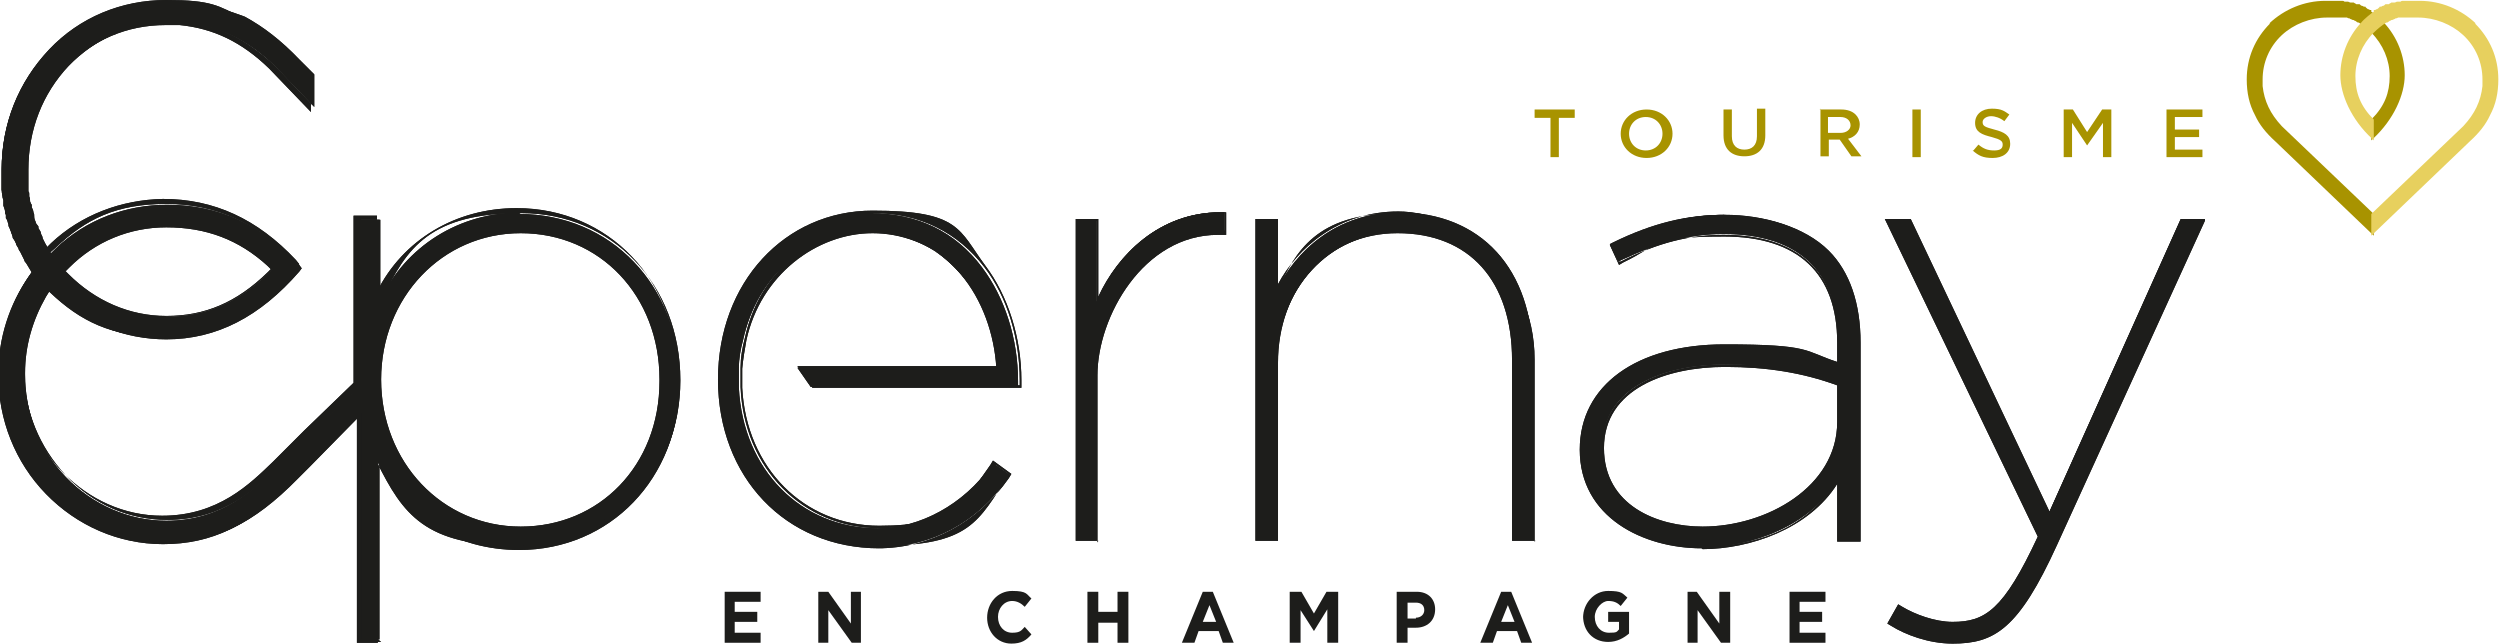 <?xml version="1.0" encoding="UTF-8"?>
<svg id="Calque_1" xmlns="http://www.w3.org/2000/svg" version="1.1" viewBox="0 0 299.1 77">
  <!-- Generator: Adobe Illustrator 29.8.2, SVG Export Plug-In . SVG Version: 2.1.1 Build 3)  -->
  <defs>
    <style>
      .st0 {
        fill: #a89300;
      }

      .st1 {
        fill: #1d1d1b;
      }

      .st2 {
        fill: #e7d05e;
      }
    </style>
  </defs>
  <polygon class="st1" points="91 76.9 91 75.7 87.9 75.7 87.9 74.4 90.6 74.4 90.6 73.2 87.9 73.2 87.9 72 91 72 91 70.8 86.7 70.8 86.7 76.9 91 76.9"/>
  <polygon class="st1" points="99.1 76.9 99.1 73 101.9 76.9 103 76.9 103 70.8 101.8 70.8 101.8 74.6 99.1 70.8 97.9 70.8 97.9 76.9 99.1 76.9"/>
  <path class="st1" d="M118.1,73.9h0c0-1.7,1.2-3.2,3-3.2s1.7.4,2.3.9l-.8,1c-.4-.4-.9-.7-1.5-.7-1,0-1.7.9-1.7,1.9h0c0,1.1.7,1.9,1.7,1.9s1.1-.3,1.5-.7l.8.9c-.6.7-1.2,1.1-2.4,1.1-1.7,0-2.9-1.4-2.9-3.1"/>
  <polygon class="st1" points="131.4 76.9 131.4 74.5 133.7 74.5 133.7 76.9 135 76.9 135 70.8 133.7 70.8 133.7 73.2 131.4 73.2 131.4 70.8 130.1 70.8 130.1 76.9 131.4 76.9"/>
  <path class="st1" d="M145.4,74.4h-1.5s.8-2,.8-2l.8,2ZM142.9,76.9l.5-1.4h2.4s.5,1.4.5,1.4h1.3s-2.5-6.1-2.5-6.1h-1.2s-2.5,6.1-2.5,6.1h1.3Z"/>
  <polygon class="st1" points="155.6 76.9 155.6 73 157.2 75.5 157.2 75.5 158.8 72.9 158.8 76.9 160.1 76.9 160.1 70.8 158.7 70.8 157.2 73.4 155.7 70.8 154.3 70.8 154.3 76.9 155.6 76.9"/>
  <path class="st1" d="M169.4,73.9c.6,0,1-.4,1-.9h0c0-.6-.4-.9-1-.9h-1s0,1.9,0,1.9h1ZM167.2,70.8h2.3c1.4,0,2.2.9,2.2,2.1h0c0,1.4-1,2.2-2.3,2.2h-1s0,1.8,0,1.8h-1.3v-6.1Z"/>
  <path class="st1" d="M181.1,74.4h-1.5s.8-2,.8-2l.8,2ZM178.6,76.9l.5-1.4h2.4s.5,1.4.5,1.4h1.3s-2.5-6.1-2.5-6.1h-1.2s-2.5,6.1-2.5,6.1h1.3Z"/>
  <path class="st1" d="M189.4,73.9h0c0-1.7,1.3-3.2,3-3.2s1.7.3,2.3.8l-.8,1c-.4-.4-.8-.6-1.5-.6s-1.6.9-1.6,1.9h0c0,1.1.7,1.9,1.7,1.9s.9-.1,1.2-.4v-.9s-1.3,0-1.3,0v-1.2h2.5v2.6c-.6.5-1.4,1-2.5,1-1.8,0-3-1.3-3-3.1"/>
  <polygon class="st1" points="203.1 76.9 203.1 73 205.9 76.9 207 76.9 207 70.8 205.7 70.8 205.7 74.6 203 70.8 201.9 70.8 201.9 76.9 203.1 76.9"/>
  <polygon class="st1" points="218.4 76.9 218.4 75.7 215.3 75.7 215.3 74.4 218 74.4 218 73.2 215.3 73.2 215.3 72 218.4 72 218.4 70.8 214.1 70.8 214.1 76.9 218.4 76.9"/>
  <g>
    <g>
      <path class="st1" d="M79,45.6c0,10.2-7,17.5-16.7,17.5-9.5,0-16.9-7.7-16.9-17.6v-.2c0-9.9,7.4-17.6,16.9-17.6,9.5,0,16.7,7.6,16.7,17.7v.2ZM8.1,31.9c3.1-3.1,7.3-4.8,11.7-4.8,4.9,0,8.7,1.5,12.2,4.6l.6.5-.5.5c-3.6,3.5-7.5,5.2-12.2,5.2-4.4,0-8.6-1.8-11.8-5l-.5-.5.5-.5ZM62.4,25.4c-7.5,0-13.9,4.1-16.9,10.5v-9.6s-2.5,0-2.5,0v19.9s-6,5.8-6,5.8l-3.7,3.7c-2.8,2.8-6.7,6.6-13.4,6.6-4.5,0-8.8-1.9-12-5.2-3.2-3.3-4.9-7.7-4.9-12.3v-.2c0-3.2.9-6.3,2.5-9.1l.5-.8.6.6c3.6,3.4,8.3,5.3,13.3,5.3h0c6,0,11.2-2.7,15.9-8.1l.3-.4-.3-.4c-4.6-4.9-9.7-7.2-15.8-7.2s0,0,0,0c-5,0-9.7,1.8-13.3,5.2l-.6.6-.7-1.2c-.1-.2-.2-.4-.3-.6h0c0-.3-.2-.4-.2-.6,0-.2-.2-.4-.3-.6v-.2c-.1-.1-.2-.3-.3-.4,0-.2-.2-.4-.2-.7h0c0-.3,0-.4-.1-.6,0-.2-.1-.4-.2-.6v-.3c-.1-.1-.1-.2-.2-.4,0-.2,0-.4-.1-.6v-.3c0-.1,0-.2-.1-.3,0-.3,0-.5,0-.8v-.2c0,0,0-.2,0-.3,0-.4,0-.9,0-1.3h0c0-4.8,1.7-9.1,4.8-12.4,3.2-3.3,7.4-5.2,12.1-5.2s1.2,0,1.8,0c4,.4,7.5,2,10.8,5.2l4.7,4.9v-3.9s-1.8-1.8-1.8-1.8c-2.2-2.3-4.3-3.9-6.5-5.1C26.1.8,23.2.1,19.9.1s0,0,0,0c-5.4,0-10.4,2.1-14.1,6C2.2,9.9.2,14.9.2,20.3v.2c0,.5,0,1.1,0,1.6,0,.1,0,.2,0,.3v.4c0,.3.1.6.2.9,0,.1,0,.3,0,.4v.5c.1.3.2.5.2.7,0,.1,0,.3.1.4v.4c.2.2.2.5.3.7,0,.1,0,.3.1.4l.2.5c0,.2.2.4.2.6,0,.2.1.3.2.4l.2.4c0,.2.2.4.3.6,0,.1.1.3.2.4l.2.4c.1.2.2.4.3.6,0,.2.2.3.3.5l.6,1-.3.4c-2.4,3.4-3.7,7.5-3.7,11.7v.2c0,5.3,2,10.4,5.7,14.2,3.7,3.8,8.7,6,14,6h0c5.8,0,10.4-2.2,15.7-7.6l1.5-1.5,6-6.1v27s2.5,0,2.5,0v-21.6c2.9,6.5,9.3,10.5,16.9,10.5,10.9,0,19.2-8.6,19.2-20v-.2c0-11.4-8.2-20-19.2-20"/>
      <path class="st1" d="M45.6,76.8h-2.8v-26.8l-5.7,5.8-1.5,1.5c-5.3,5.4-9.9,7.6-15.8,7.6s-10.4-2.1-14.1-6c-3.7-3.8-5.7-8.9-5.7-14.3h0c0-4.4,1.3-8.5,3.7-11.9l.2-.3-.6-.9c-.1-.2-.2-.3-.3-.5-.1-.2-.2-.4-.3-.6l-.3-.5c0-.1-.1-.2-.2-.3-.1-.2-.2-.4-.3-.6l-.2-.4c0-.1-.1-.3-.2-.4,0-.2-.1-.4-.2-.6l-.2-.6c0-.1,0-.2-.1-.3,0-.2-.1-.4-.2-.7v-.4c-.2-.1-.2-.3-.2-.4,0-.2,0-.4-.1-.7v-.5c-.1-.1-.2-.3-.2-.4,0-.3,0-.6-.1-.9v-.4c0,0,0-.2,0-.3,0-.5,0-1.1,0-1.6v-.2c0-5.4,2-10.4,5.7-14.3C9.5,2.1,14.5,0,19.9,0s6.3.7,9,2.1c2.2,1.1,4.3,2.8,6.5,5.1l1.8,1.9v4.3l-5-5.2c-3.3-3.2-6.7-4.8-10.7-5.2-.6,0-1.2,0-1.7,0-4.6,0-8.8,1.8-11.9,5.1-3.1,3.2-4.8,7.6-4.8,12.1h0c0,.6,0,1,0,1.4,0,0,0,.2,0,.3v.2c0,.3,0,.5.1.8,0,.1,0,.2,0,.3v.3c0,.2.1.4.2.6,0,.1,0,.2,0,.3v.3c.1.2.2.4.2.5,0,.1,0,.3.1.4h0c0,.4.2.6.2.8,0,.1.1.3.2.4v.2c.2.2.3.4.3.5,0,.1.1.3.2.4v.2c.2.2.3.3.4.5l.6,1,.5-.5c3.6-3.4,8.4-5.2,13.4-5.3h0s0,0,0,0c6.1,0,11.3,2.4,15.9,7.3l.4.5-.4.5c-4.7,5.5-9.9,8.2-16,8.2s-9.8-1.9-13.4-5.3l-.5-.5-.4.6c-1.6,2.7-2.5,5.8-2.5,9h0c0,4.7,1.7,9.1,4.9,12.4,3.2,3.3,7.4,5.2,11.9,5.2,6.7,0,10.5-3.8,13.3-6.5l3.7-3.7,5.9-5.7v-20h2.8v9.1c3.1-6.2,9.4-10,16.7-10,11,0,19.3,8.7,19.3,20.1h0c0,11.6-8.3,20.3-19.3,20.3s-13.6-3.8-16.7-10v21.1ZM43.2,76.5h2.2v-22.2l.3.6c2.9,6.4,9.3,10.4,16.7,10.4,10.8,0,19-8.5,19-19.8h0c0-11.5-8.2-20-19-20s-13.8,4-16.7,10.4l-.3.6v-10.2h-2.2v19.8h0s-6,5.8-6,5.8l-3.7,3.7c-2.8,2.8-6.7,6.6-13.5,6.6-4.6,0-8.9-1.9-12.1-5.3-3.2-3.4-5-7.8-5-12.4h0c0-3.4.9-6.5,2.5-9.3l.5-.9.8.7c3.6,3.4,8.3,5.3,13.2,5.3s11.1-2.6,15.8-8.1l.2-.3-.3-.3c-4.5-4.8-9.7-7.2-15.7-7.2s-9.6,1.8-13.2,5.2l-.8.7-.8-1.4c-.1-.2-.2-.4-.3-.5v-.2c-.2-.1-.3-.3-.3-.4,0-.2-.2-.4-.2-.5v-.2c-.2-.1-.2-.3-.3-.4,0-.2-.2-.4-.2-.7h0c0-.3-.1-.4-.1-.6,0-.2-.1-.4-.2-.6v-.3c-.1-.1-.2-.3-.2-.4,0-.2,0-.4-.1-.6v-.3c0-.1-.1-.2-.1-.3,0-.3,0-.5,0-.8v-.2c0,0,0-.2,0-.3,0-.4,0-.9,0-1.3h0c0-4.8,1.7-9.2,4.9-12.5,3.2-3.4,7.5-5.2,12.2-5.2s1.2,0,1.8,0c4.1.4,7.5,2.1,10.9,5.3l4.4,4.6v-3.4l-1.7-1.8c-2.2-2.3-4.2-3.9-6.4-5.1C26.1,1,23.2.3,19.9.3,14.6.3,9.6,2.4,5.9,6.2,2.3,10,.3,15,.3,20.3v.2c0,.5,0,1.1,0,1.6,0,.1,0,.2,0,.3v.4c0,.4.1.6.2.9,0,.1,0,.2,0,.4v.5c.1.2.2.4.2.6,0,.1,0,.3.1.4v.4c.2.2.2.5.3.7,0,.1,0,.2.1.3l.2.6c0,.2.1.4.2.6,0,.1.1.3.2.4l.2.4c0,.2.2.4.3.6,0,.1.1.2.2.3l.3.5c.1.2.2.4.3.5,0,.2.2.3.3.5l.7,1-.3.5c-2.4,3.4-3.6,7.4-3.6,11.6H.3c0,5.4,2,10.4,5.7,14.2,3.7,3.8,8.6,5.9,13.9,5.9s10.3-2.2,15.6-7.5l1.5-1.5,6.2-6.3v27.2ZM62.3,63.3c-9.5,0-17-7.8-17-17.8h0c0-10.1,7.5-17.9,17-17.9s16.9,7.7,16.9,17.8v.2c0,10.2-7.1,17.7-16.9,17.7ZM62.3,27.9c-9.4,0-16.7,7.7-16.7,17.5h0c0,9.9,7.3,17.6,16.7,17.6s16.6-7.3,16.6-17.4v-.2c0-10-7.1-17.5-16.6-17.5ZM19.9,38c-4.4,0-8.7-1.8-11.9-5l-.6-.6.6-.6c3.2-3.1,7.4-4.9,11.8-4.9,4.9,0,8.8,1.5,12.3,4.6l.7.6-.7.6c-3.7,3.6-7.6,5.2-12.3,5.2ZM7.8,32.4l.4.4c3.2,3.2,7.3,5,11.7,5,4.6,0,8.4-1.6,12.1-5.2l.4-.4-.4-.4c-3.4-3.1-7.3-4.6-12.1-4.6-4.4,0-8.5,1.7-11.6,4.8l-.4.4Z"/>
    </g>
    <g>
      <path class="st1" d="M79,45.6c0,10.2-7,17.5-16.7,17.5-9.5,0-16.9-7.7-16.9-17.6v-.2c0-9.9,7.4-17.6,16.9-17.6,9.5,0,16.7,7.6,16.7,17.7v.2ZM8.1,31.9c3.1-3.1,7.3-4.8,11.7-4.8,4.9,0,8.7,1.5,12.2,4.6l.6.5-.5.5c-3.6,3.5-7.5,5.2-12.2,5.2-4.4,0-8.6-1.8-11.8-5l-.5-.5.5-.5ZM62.4,25.4c-7.5,0-13.9,4.1-16.9,10.5v-9.6s-2.5,0-2.5,0v19.9s-6,5.8-6,5.8l-3.7,3.7c-2.8,2.8-6.7,6.6-13.4,6.6-4.5,0-8.8-1.9-12-5.2-3.2-3.3-4.9-7.7-4.9-12.3v-.2c0-3.2.9-6.3,2.5-9.1l.5-.8.6.6c3.6,3.4,8.3,5.3,13.3,5.3h0c6,0,11.2-2.7,15.9-8.1l.3-.4-.3-.4c-4.6-4.9-9.7-7.2-15.8-7.2s0,0,0,0c-5,0-9.7,1.8-13.3,5.2l-.6.6-.7-1.2c-.1-.2-.2-.4-.3-.6h0c0-.3-.2-.4-.2-.6,0-.2-.2-.4-.3-.6v-.2c-.1-.1-.2-.3-.3-.4,0-.2-.2-.4-.2-.7h0c0-.3,0-.4-.1-.6,0-.2-.1-.4-.2-.6v-.3c-.1-.1-.1-.2-.2-.4,0-.2,0-.4-.1-.6v-.3c0-.1,0-.2-.1-.3,0-.3,0-.5,0-.8v-.2c0,0,0-.2,0-.3,0-.4,0-.9,0-1.3h0c0-4.8,1.7-9.1,4.8-12.4,3.2-3.3,7.4-5.2,12.1-5.2s1.2,0,1.8,0c4,.4,7.5,2,10.8,5.2l4.7,4.9v-3.9s-1.8-1.8-1.8-1.8c-2.2-2.3-4.3-3.9-6.5-5.1C26.1.8,23.2.1,19.9.1s0,0,0,0c-5.4,0-10.4,2.1-14.1,6C2.2,9.9.2,14.9.2,20.3v.2c0,.5,0,1.1,0,1.6,0,.1,0,.2,0,.3v.4c0,.3.1.6.2.9,0,.1,0,.3,0,.4v.5c.1.3.2.5.2.7,0,.1,0,.3.1.4v.4c.2.2.2.5.3.7,0,.1,0,.3.1.4l.2.5c0,.2.2.4.2.6,0,.2.1.3.2.4l.2.4c0,.2.2.4.3.6,0,.1.1.3.2.4l.2.4c.1.2.2.4.3.6,0,.2.2.3.3.5l.6,1-.3.4c-2.4,3.4-3.7,7.5-3.7,11.7v.2c0,5.3,2,10.4,5.7,14.2,3.7,3.8,8.7,6,14,6h0c5.8,0,10.4-2.2,15.7-7.6l1.5-1.5,6-6.1v27s2.5,0,2.5,0v-21.6c2.9,6.5,9.3,10.5,16.9,10.5,10.9,0,19.2-8.6,19.2-20v-.2c0-11.4-8.2-20-19.2-20Z"/>
      <path class="st1" d="M45.6,76.8h-2.8v-26.8l-5.7,5.8-1.5,1.5c-5.3,5.4-9.9,7.6-15.8,7.6s-10.4-2.1-14.1-6c-3.7-3.8-5.7-8.9-5.7-14.3h0c0-4.4,1.3-8.5,3.7-11.9l.2-.3-.6-.9c-.1-.2-.2-.3-.3-.5-.1-.2-.2-.4-.3-.6l-.3-.5c0-.1-.1-.2-.2-.3-.1-.2-.2-.4-.3-.6l-.2-.4c0-.1-.1-.3-.2-.4,0-.2-.1-.4-.2-.6l-.2-.6c0-.1,0-.2-.1-.3,0-.2-.1-.4-.2-.7v-.4c-.2-.1-.2-.3-.2-.4,0-.2,0-.4-.1-.7v-.5c-.1-.1-.2-.3-.2-.4,0-.3,0-.6-.1-.9v-.4c0,0,0-.2,0-.3,0-.5,0-1.1,0-1.6v-.2c0-5.4,2-10.4,5.7-14.3C9.5,2.1,14.5,0,19.9,0s6.3.7,9,2.1c2.2,1.1,4.3,2.8,6.5,5.1l1.8,1.9v4.3l-5-5.2c-3.3-3.2-6.7-4.8-10.7-5.2-.6,0-1.2,0-1.7,0-4.6,0-8.8,1.8-11.9,5.1-3.1,3.2-4.8,7.6-4.8,12.1h0c0,.6,0,1,0,1.4,0,0,0,.2,0,.3v.2c0,.3,0,.5.1.8,0,.1,0,.2,0,.3v.3c0,.2.1.4.2.6,0,.1,0,.2,0,.3v.3c.1.2.2.4.2.5,0,.1,0,.3.1.4h0c0,.4.2.6.2.8,0,.1.1.3.2.4v.2c.2.2.3.4.3.5,0,.1.1.3.2.4v.2c.2.2.3.3.4.5l.6,1,.5-.5c3.6-3.4,8.4-5.2,13.4-5.3h0s0,0,0,0c6.1,0,11.3,2.4,15.9,7.3l.4.5-.4.5c-4.7,5.5-9.9,8.2-16,8.2s-9.8-1.9-13.4-5.3l-.5-.5-.4.6c-1.6,2.7-2.5,5.8-2.5,9h0c0,4.7,1.7,9.1,4.9,12.4,3.2,3.3,7.4,5.2,11.9,5.2,6.7,0,10.5-3.8,13.3-6.5l3.7-3.7,5.9-5.7v-20h2.8v9.1c3.1-6.2,9.4-10,16.7-10,11,0,19.3,8.7,19.3,20.1h0c0,11.6-8.3,20.3-19.3,20.3s-13.6-3.8-16.7-10v21.1ZM43.2,76.5h2.2v-22.2l.3.6c2.9,6.4,9.3,10.4,16.7,10.4,10.8,0,19-8.5,19-19.8h0c0-11.5-8.2-20-19-20s-13.8,4-16.7,10.4l-.3.6v-10.2h-2.2v19.8h0s-6,5.8-6,5.8l-3.7,3.7c-2.8,2.8-6.7,6.6-13.5,6.6-4.6,0-8.9-1.9-12.1-5.3-3.2-3.4-5-7.8-5-12.4h0c0-3.4.9-6.5,2.5-9.3l.5-.9.8.7c3.6,3.4,8.3,5.3,13.2,5.3s11.1-2.6,15.8-8.1l.2-.3-.3-.3c-4.5-4.8-9.7-7.2-15.7-7.2s-9.6,1.8-13.2,5.2l-.8.7-.8-1.4c-.1-.2-.2-.4-.3-.5v-.2c-.2-.1-.3-.3-.3-.4,0-.2-.2-.4-.2-.5v-.2c-.2-.1-.2-.3-.3-.4,0-.2-.2-.4-.2-.7h0c0-.3-.1-.4-.1-.6,0-.2-.1-.4-.2-.6v-.3c-.1-.1-.2-.3-.2-.4,0-.2,0-.4-.1-.6v-.3c0-.1-.1-.2-.1-.3,0-.3,0-.5,0-.8v-.2c0,0,0-.2,0-.3,0-.4,0-.9,0-1.3h0c0-4.8,1.7-9.2,4.9-12.5,3.2-3.4,7.5-5.2,12.2-5.2s1.2,0,1.8,0c4.1.4,7.5,2.1,10.9,5.3l4.4,4.6v-3.4l-1.7-1.8c-2.2-2.3-4.2-3.9-6.4-5.1C26.1,1,23.2.3,19.9.3,14.6.3,9.6,2.4,5.9,6.2,2.3,10,.3,15,.3,20.3v.2c0,.5,0,1.1,0,1.6,0,.1,0,.2,0,.3v.4c0,.4.1.6.2.9,0,.1,0,.2,0,.4v.5c.1.2.2.4.2.6,0,.1,0,.3.1.4v.4c.2.2.2.5.3.7,0,.1,0,.2.1.3l.2.6c0,.2.1.4.2.6,0,.1.1.3.2.4l.2.4c0,.2.2.4.3.6,0,.1.1.2.2.3l.3.5c.1.2.2.4.3.5,0,.2.2.3.3.5l.7,1-.3.5c-2.4,3.4-3.6,7.4-3.6,11.6H.3c0,5.4,2,10.4,5.7,14.2,3.7,3.8,8.6,5.9,13.9,5.9s10.3-2.2,15.6-7.5l1.5-1.5,6.2-6.3v27.2ZM62.3,63.3c-9.5,0-17-7.8-17-17.8h0c0-10.1,7.5-17.9,17-17.9s16.9,7.7,16.9,17.8v.2c0,10.2-7.1,17.7-16.9,17.7ZM62.3,27.9c-9.4,0-16.7,7.7-16.7,17.5h0c0,9.9,7.3,17.6,16.7,17.6s16.6-7.3,16.6-17.4v-.2c0-10-7.1-17.5-16.6-17.5ZM19.9,38c-4.4,0-8.7-1.8-11.9-5l-.6-.6.6-.6c3.2-3.1,7.4-4.9,11.8-4.9,4.9,0,8.8,1.5,12.3,4.6l.7.6-.7.6c-3.7,3.6-7.6,5.2-12.3,5.2ZM7.8,32.4l.4.4c3.2,3.2,7.3,5,11.7,5,4.6,0,8.4-1.6,12.1-5.2l.4-.4-.4-.4c-3.4-3.1-7.3-4.6-12.1-4.6-4.4,0-8.5,1.7-11.6,4.8l-.4.4Z"/>
    </g>
    <g>
      <path class="st1" d="M146,25.4c-7.2,0-12.4,5-14.8,10.7v-9.8s-2.4,0-2.4,0v38.3s2.4,0,2.4,0v-19.8c0-7.1,5.5-17,14.5-17h.8s0-2.4,0-2.4h-.4s0,0-.1,0"/>
      <path class="st1" d="M131.4,64.7h-2.7V26.2h2.7v9.3c2.3-5,7.3-10.1,14.6-10.1h.7v2.7h-1c-8.9,0-14.4,9.8-14.4,16.8v20ZM129,64.4h2.1v-19.7c0-7.2,5.6-17.1,14.7-17.1h.7v-2.1h-.4c-7.5,0-12.5,5.5-14.6,10.6l-.3.7v-10.4h-2.1v38Z"/>
    </g>
    <g>
      <path class="st1" d="M146,25.4c-7.2,0-12.4,5-14.8,10.7v-9.8s-2.4,0-2.4,0v38.3s2.4,0,2.4,0v-19.8c0-7.1,5.5-17,14.5-17h.8s0-2.4,0-2.4h-.4s0,0-.1,0Z"/>
      <path class="st1" d="M131.4,64.7h-2.7V26.2h2.7v9.3c2.3-5,7.3-10.1,14.6-10.1h.7v2.7h-1c-8.9,0-14.4,9.8-14.4,16.8v20ZM129,64.4h2.1v-19.7c0-7.2,5.6-17.1,14.7-17.1h.7v-2.1h-.4c-7.5,0-12.5,5.5-14.6,10.6l-.3.7v-10.4h-2.1v38Z"/>
    </g>
    <g>
      <path class="st1" d="M167.4,25.4c-7.7,0-12.5,4.9-14.6,9.2v-8.3s-2.4,0-2.4,0v38.3s2.4,0,2.4,0v-21.2c0-8.8,6.3-15.6,14.4-15.6,8.7,0,13.8,5.7,13.8,15.3v21.5s2.4,0,2.4,0v-21.6c0-10.8-6.2-17.6-16.1-17.6"/>
      <path class="st1" d="M183.7,64.7h-2.8v-21.6c0-9.5-5.1-15.2-13.7-15.2s-14.3,6.8-14.3,15.5v21.3h-2.7V26.2h2.7v7.8c2.3-4.3,7.2-8.7,14.4-8.7s16.3,6.8,16.3,17.7v21.8ZM181.2,64.4h2.1v-21.5c0-10.7-6.1-17.4-16-17.4s-12.3,4.7-14.4,9.1l-.3.6v-8.8h-2.1v38h2.1v-21c0-8.9,6.4-15.8,14.6-15.8s14,5.8,14,15.5v21.3Z"/>
    </g>
    <g>
      <path class="st1" d="M167.4,25.4c-7.7,0-12.5,4.9-14.6,9.2v-8.3s-2.4,0-2.4,0v38.3s2.4,0,2.4,0v-21.2c0-8.8,6.3-15.6,14.4-15.6,8.7,0,13.8,5.7,13.8,15.3v21.5s2.4,0,2.4,0v-21.6c0-10.8-6.2-17.6-16.1-17.6Z"/>
      <path class="st1" d="M183.7,64.7h-2.8v-21.6c0-9.5-5.1-15.2-13.7-15.2s-14.3,6.8-14.3,15.5v21.3h-2.7V26.2h2.7v7.8c2.3-4.3,7.2-8.7,14.4-8.7s16.3,6.8,16.3,17.7v21.8ZM181.2,64.4h2.1v-21.5c0-10.7-6.1-17.4-16-17.4s-12.3,4.7-14.4,9.1l-.3.6v-8.8h-2.1v38h2.1v-21c0-8.9,6.4-15.8,14.6-15.8s14,5.8,14,15.5v21.3Z"/>
    </g>
    <g>
      <path class="st1" d="M219.9,50.5c0,7.8-8.4,12.6-16.2,12.6-5.5,0-12-2.4-12-9.4v-.2c0-7.3,7.6-9.9,14.7-9.9,5,0,9.4.7,13.5,2.3v4.5ZM206.3,25.7c-4.5,0-8.6,1-13.3,3.3l-.4.2,1,2.1.4-.2c4.5-2.1,8.2-3.1,12.2-3.1,8.9,0,13.7,4.4,13.7,12.9v2.5c-4-1.4-8.9-2.1-13.6-2.1-10.4,0-17.1,4.8-17.1,12.3v.2c0,8,7.5,11.7,14.4,11.7,5.9,0,13.1-2.6,16.3-8.2v7.3s2.4,0,2.4,0v-23.7c0-4.7-1.3-8.4-3.8-10.9-2.8-2.8-6.9-4.2-12.3-4.2"/>
      <path class="st1" d="M203.6,65.6c-7,0-14.6-3.7-14.6-11.8h0c0-7.7,6.8-12.6,17.3-12.6s9.5.8,13.5,2.1v-2.3c0-8.3-4.7-12.7-13.5-12.7s-7.7,1-12.1,3.1l-.5.3-1.1-2.4.5-.2c4.7-2.3,8.8-3.4,13.3-3.4s9.5,1.4,12.4,4.3c2.5,2.5,3.8,6.3,3.8,11v23.8h-2.8v-6.9c-3.4,5.4-10.5,7.8-16.1,7.8ZM206.3,41.5c-10.3,0-17,4.8-17,12.2h0c0,8.1,7.4,11.7,14.3,11.7s13-2.5,16.2-8.1l.3-.5v7.7h2.1v-23.5c0-4.6-1.3-8.4-3.7-10.8-2.8-2.8-6.9-4.2-12.2-4.2s-8.5,1-13.2,3.3h-.3c0,.1.8,2,.8,2h.3c4.5-2.3,8.3-3.2,12.3-3.2,9,0,13.8,4.5,13.8,13v2.7h-.2c-4-1.4-8.9-2.2-13.6-2.2ZM203.7,63.3c-5.6,0-12.1-2.5-12.1-9.5h0c0-7.5,7.6-10.2,14.8-10.2s9.4.7,13.6,2.3h0v4.6c0,7.9-8.5,12.8-16.4,12.8ZM206.4,43.9c-7,0-14.5,2.6-14.5,9.7h0c0,6.9,6.4,9.4,11.8,9.4,7.7,0,16.1-4.8,16.1-12.5v-4.4c-4.1-1.5-8.4-2.2-13.4-2.2Z"/>
    </g>
    <g>
      <path class="st1" d="M219.9,50.5c0,7.8-8.4,12.6-16.2,12.6-5.5,0-12-2.4-12-9.4v-.2c0-7.3,7.6-9.9,14.7-9.9,5,0,9.4.7,13.5,2.3v4.5ZM206.3,25.7c-4.5,0-8.6,1-13.3,3.3l-.4.2,1,2.1.4-.2c4.5-2.1,8.2-3.1,12.2-3.1,8.9,0,13.7,4.4,13.7,12.9v2.5c-4-1.4-8.9-2.1-13.6-2.1-10.4,0-17.1,4.8-17.1,12.3v.2c0,8,7.5,11.7,14.4,11.7,5.9,0,13.1-2.6,16.3-8.2v7.3s2.4,0,2.4,0v-23.7c0-4.7-1.3-8.4-3.8-10.9-2.8-2.8-6.9-4.2-12.3-4.2Z"/>
      <path class="st1" d="M203.6,65.6c-7,0-14.6-3.7-14.6-11.8h0c0-7.7,6.8-12.6,17.3-12.6s9.5.8,13.5,2.1v-2.3c0-8.3-4.7-12.7-13.5-12.7s-7.7,1-12.1,3.1l-.5.3-1.1-2.4.5-.2c4.7-2.3,8.8-3.4,13.3-3.4s9.5,1.4,12.4,4.3c2.5,2.5,3.8,6.3,3.8,11v23.8h-2.8v-6.9c-3.4,5.4-10.5,7.8-16.1,7.8ZM206.3,41.5c-10.3,0-17,4.8-17,12.2h0c0,8.1,7.4,11.7,14.3,11.7s13-2.5,16.2-8.1l.3-.5v7.7h2.1v-23.5c0-4.6-1.3-8.4-3.7-10.8-2.8-2.8-6.9-4.2-12.2-4.2s-8.5,1-13.2,3.3h-.3c0,.1.8,2,.8,2h.3c4.5-2.3,8.3-3.2,12.3-3.2,9,0,13.8,4.5,13.8,13v2.7h-.2c-4-1.4-8.9-2.2-13.6-2.2ZM203.7,63.3c-5.6,0-12.1-2.5-12.1-9.5h0c0-7.5,7.6-10.2,14.8-10.2s9.4.7,13.6,2.3h0v4.6c0,7.9-8.5,12.8-16.4,12.8ZM206.4,43.9c-7,0-14.5,2.6-14.5,9.7h0c0,6.9,6.4,9.4,11.8,9.4,7.7,0,16.1-4.8,16.1-12.5v-4.4c-4.1-1.5-8.4-2.2-13.4-2.2Z"/>
    </g>
    <g>
      <path class="st1" d="M260.9,26.3l-15.8,35.2-16.7-35.2h-2.7s18.2,37.9,18.2,37.9c-4.1,8.9-6.4,10.3-10.3,10.3s-4.5-.9-6-1.8l-.4-.2-1.2,2,.4.2c1.7,1,4.4,2.1,7.2,2.1,4.9,0,7.8-1.7,12.3-11.7l17.6-38.8h-2.6Z"/>
      <path class="st1" d="M233.6,77c-2.9,0-5.7-1.1-7.3-2.1l-.5-.3,1.3-2.3.5.3c1.5.9,3.9,1.8,6,1.8,3.9,0,6.1-1.4,10.2-10.2l-18.3-38h3.1c0,0,16.6,35,16.6,35l15.7-35h2.9v.2c0,0-17.7,38.8-17.7,38.8-4.6,10.1-7.5,11.8-12.5,11.8ZM226.2,74.5h.2c1.6,1.1,4.4,2.2,7.2,2.2,4.8,0,7.7-1.7,12.2-11.6l17.5-38.6h-2.3l-15.9,35.4-16.8-35.4h-2.4l18.1,37.7h0c-4.1,9-6.5,10.5-10.5,10.5s-4.6-.9-6.1-1.8h-.3c0-.1-1,1.6-1,1.6Z"/>
    </g>
    <g>
      <path class="st1" d="M260.9,26.3l-15.8,35.2-16.7-35.2h-2.7s18.2,37.9,18.2,37.9c-4.1,8.9-6.4,10.3-10.3,10.3s-4.5-.9-6-1.8l-.4-.2-1.2,2,.4.2c1.7,1,4.4,2.1,7.2,2.1,4.9,0,7.8-1.7,12.3-11.7l17.6-38.8h-2.6Z"/>
      <path class="st1" d="M233.6,77c-2.9,0-5.7-1.1-7.3-2.1l-.5-.3,1.3-2.3.5.3c1.5.9,3.9,1.8,6,1.8,3.9,0,6.1-1.4,10.2-10.2l-18.3-38h3.1c0,0,16.6,35,16.6,35l15.7-35h2.9v.2c0,0-17.7,38.8-17.7,38.8-4.6,10.1-7.5,11.8-12.5,11.8ZM226.2,74.5h.2c1.6,1.1,4.4,2.2,7.2,2.2,4.8,0,7.7-1.7,12.2-11.6l17.5-38.6h-2.3l-15.9,35.4-16.8-35.4h-2.4l18.1,37.7h0c-4.1,9-6.5,10.5-10.5,10.5s-4.6-.9-6.1-1.8h-.3c0-.1-1,1.6-1,1.6Z"/>
    </g>
    <g>
      <path class="st1" d="M104.4,25.4c-10.5,0-18.4,8.5-18.4,19.9h0c0,11.8,8,20.2,19.1,20.2,6.2,0,11.9-3,15.5-8.3l.2-.4-2-1.4-.3.4c-3.2,4.5-8.4,7.4-13.5,7.4-9.2,0-16.1-7-16.6-16.8h0s0-.5,0-.5c0-.5,0-.9,0-1.4v-.4c0-1.2.2-2.3.5-3.4,1.7-7.8,7.7-12.9,15.2-12.9,9.4,0,14.6,8.1,15.1,16.2h-23.8s1.6,2.3,1.6,2.3h24.8s0-.7,0-.7c0-5.1-1.6-10-4.3-13.6-3.2-4.3-7.8-6.5-13.4-6.5"/>
      <path class="st1" d="M105.2,65.6c-11.2,0-19.3-8.5-19.3-20.2h0c0-11.6,8-20.2,18.5-20.2s10.3,2.3,13.5,6.6c2.7,3.6,4.3,8.6,4.3,13.7v.9h-25l-1.8-2.6h23.9c-.7-11-8.2-15.9-14.9-15.9s-13.4,5-15.1,12.8c-.2,1.1-.4,2.3-.5,3.4v.4c0,.4,0,.9,0,1.3v.6s0,0,0,0c.5,9.6,7.4,16.5,16.4,16.5s10.1-2.8,13.3-7.3l.3-.5,2.2,1.6-.3.5c-3.7,5.3-9.4,8.4-15.7,8.4ZM104.4,25.6c-10.4,0-18.2,8.5-18.2,19.7h0c0,11.7,8,20,19,20s11.8-3,15.4-8.3l.2-.2-1.7-1.2-.2.2c-3.3,4.6-8.5,7.4-13.6,7.4-9.2,0-16.3-7.1-16.7-16.9v-.2s0,0,0,0v-.3c0-.5,0-.9,0-1.4v-.4c0-1.2.2-2.4.5-3.5,1.7-7.9,7.8-13,15.4-13s14.8,8.2,15.2,16.4v.2s-23.6,0-23.6,0l1.4,2h24.5v-.6c0-5-1.5-10-4.2-13.5-3.2-4.2-7.8-6.5-13.3-6.5Z"/>
    </g>
    <g>
      <path class="st1" d="M104.4,25.4c-10.5,0-18.4,8.5-18.4,19.9h0c0,11.8,8,20.2,19.1,20.2,6.2,0,11.9-3,15.5-8.3l.2-.4-2-1.4-.3.4c-3.2,4.5-8.4,7.4-13.5,7.4-9.2,0-16.1-7-16.6-16.8h0s0-.5,0-.5c0-.5,0-.9,0-1.4v-.4c0-1.2.2-2.3.5-3.4,1.7-7.8,7.7-12.9,15.2-12.9,9.4,0,14.6,8.1,15.1,16.2h-23.8s1.6,2.3,1.6,2.3h24.8s0-.7,0-.7c0-5.1-1.6-10-4.3-13.6-3.2-4.3-7.8-6.5-13.4-6.5Z"/>
      <path class="st1" d="M105.2,65.6c-11.2,0-19.3-8.5-19.3-20.2h0c0-11.6,8-20.2,18.5-20.2s10.3,2.3,13.5,6.6c2.7,3.6,4.3,8.6,4.3,13.7v.9h-25l-1.8-2.6h23.9c-.7-11-8.2-15.9-14.9-15.9s-13.4,5-15.1,12.8c-.2,1.1-.4,2.3-.5,3.4v.4c0,.4,0,.9,0,1.3v.6s0,0,0,0c.5,9.6,7.4,16.5,16.4,16.5s10.1-2.8,13.3-7.3l.3-.5,2.2,1.6-.3.5c-3.7,5.3-9.4,8.4-15.7,8.4ZM104.4,25.6c-10.4,0-18.2,8.5-18.2,19.7h0c0,11.7,8,20,19,20s11.8-3,15.4-8.3l.2-.2-1.7-1.2-.2.2c-3.3,4.6-8.5,7.4-13.6,7.4-9.2,0-16.3-7.1-16.7-16.9v-.2s0,0,0,0v-.3c0-.5,0-.9,0-1.4v-.4c0-1.2.2-2.4.5-3.5,1.7-7.9,7.8-13,15.4-13s14.8,8.2,15.2,16.4v.2s-23.6,0-23.6,0l1.4,2h24.5v-.6c0-5-1.5-10-4.2-13.5-3.2-4.2-7.8-6.5-13.3-6.5Z"/>
    </g>
    <path class="st0" d="M271.5,2.8c1.8-1.7,4.2-2.7,6.7-2.7h0c.3,0,.5,0,.8,0,0,0,.1,0,.2,0h.2c.1,0,.3,0,.4,0,0,0,.1,0,.2,0h.2c.1,0,.2,0,.3.1,0,0,.1,0,.2,0h.2c.1,0,.2.1.3.1,0,0,.1,0,.2,0h.2c.1.1.2.1.3.2,0,0,.1,0,.2,0h.2c.1.1.2.2.3.2,0,0,.1,0,.2.1h.2c0,.1.2.2.3.3,0,0,.2,0,.2.1h.2c0,.1,0,.2,0,.2.2.1,1.2.9,1.5,1.3,1.6,1.7,2.5,4,2.5,6.3s-1.3,5.3-3.8,7.6l-.2.2s0-2.3,0-2.5c1.6-1.6,2.2-3.2,2.2-5.2,0-1.9-.8-3.8-2.2-5.2-.4-.4-1-.9-1.5-1.2,0,0,0,0-.1,0h0c0,0-.2-.1-.3-.2h0c0,0-.1,0-.2-.1,0,0-.2,0-.3-.1h0c0,0-.1,0-.2-.1,0,0-.2,0-.3-.1h0c0,0-.1,0-.2,0,0,0-.2,0-.3,0h-.1c0,0-.1,0-.2,0,0,0-.2,0-.3,0h-.1s0,0-.1,0c-.1,0-.2,0-.4,0h0s0,0-.1,0c-.2,0-.4,0-.6,0h0c-2,0-4,.8-5.4,2.1-1.5,1.4-2.3,3.3-2.3,5.3,0,.3,0,.5,0,.8.2,1.8.9,3.3,2.3,4.8l11,10.5v2.6s-11.8-11.3-11.8-11.3c-1.1-1-1.9-2-2.4-3.1-.7-1.3-1-2.7-1-4.3,0-2.6,1-4.9,2.8-6.7"/>
    <path class="st2" d="M296.2,2.8c-1.8-1.7-4.2-2.7-6.7-2.7h0c-.3,0-.5,0-.8,0,0,0-.1,0-.2,0h-.2c-.1,0-.3,0-.4,0,0,0-.1,0-.2,0h-.2c-.1,0-.2,0-.3.1,0,0-.1,0-.2,0h-.2c-.1,0-.2.1-.3.1,0,0-.1,0-.2,0h-.2c-.1.1-.2.1-.3.2,0,0-.1,0-.2,0h-.2c-.1.1-.2.2-.3.2,0,0-.1,0-.2.1h-.2c0,.1-.2.2-.3.3,0,0-.2,0-.2.1h-.2c0,.1,0,.2,0,.2-.2.1-1.2.9-1.5,1.3-1.6,1.7-2.5,4-2.5,6.3s1.3,5.3,3.8,7.6l.2.2s0-2.3,0-2.5c-1.6-1.6-2.2-3.2-2.2-5.2,0-1.9.8-3.8,2.2-5.2.4-.4,1-.9,1.5-1.2,0,0,0,0,.1,0h0c0,0,.2-.1.3-.2h0c0,0,.1,0,.2-.1,0,0,.2,0,.3-.1h0c0,0,.1,0,.2-.1,0,0,.2,0,.3-.1h0c0,0,.1,0,.2,0,0,0,.2,0,.3,0h.1c0,0,.1,0,.2,0,0,0,.2,0,.3,0h.1s0,0,.1,0c.1,0,.2,0,.4,0h0s0,0,.1,0c.2,0,.4,0,.6,0h0c2,0,4,.8,5.4,2.1,1.5,1.4,2.3,3.3,2.3,5.3,0,.3,0,.5,0,.8-.2,1.8-.9,3.3-2.3,4.8l-11,10.5v2.6s11.8-11.3,11.8-11.3c1.1-1,1.9-2,2.4-3.1.7-1.3,1-2.7,1-4.3,0-2.6-1-4.9-2.8-6.7"/>
  </g>
  <polygon class="st0" points="185.5 14.1 183.6 14.1 183.6 13.1 188.4 13.1 188.4 14.1 186.5 14.1 186.5 18.8 185.5 18.8 185.5 14.1"/>
  <g>
    <path class="st0" d="M198.9,16h0c0-1.1-.8-2-2-2s-2,.9-2,2h0c0,1.1.8,2,2,2s2-.9,2-2M193.9,16h0c0-1.6,1.3-2.9,3.1-2.9s3.1,1.3,3.1,2.9h0c0,1.6-1.3,2.9-3.1,2.9s-3.1-1.3-3.1-2.9"/>
    <path class="st0" d="M206.2,16.4v-3.3h1v3.2c0,1.1.6,1.6,1.5,1.6s1.5-.5,1.5-1.6v-3.3h1v3.2c0,1.7-1,2.5-2.5,2.5s-2.5-.8-2.5-2.5"/>
    <path class="st0" d="M220.2,15.9c.7,0,1.2-.4,1.2-.9h0c0-.6-.5-1-1.2-1h-1.5s0,1.9,0,1.9h1.5ZM217.7,13.1h2.6c.7,0,1.3.2,1.7.6.3.3.5.7.5,1.2h0c0,.9-.6,1.5-1.4,1.7l1.6,2.1h-1.2s-1.4-2-1.4-2h-1.3s0,2,0,2h-1v-5.7Z"/>
  </g>
  <rect class="st0" x="228.8" y="13.1" width="1" height="5.7"/>
  <path class="st0" d="M236.1,18l.6-.7c.6.5,1.1.7,1.9.7s1-.3,1-.7h0c0-.4-.2-.6-1.3-.9-1.2-.3-2-.6-2-1.7h0c0-1,.8-1.7,2-1.7s1.5.3,2.1.7l-.6.8c-.5-.4-1.1-.6-1.6-.6s-1,.3-1,.7h0c0,.5.3.6,1.4.9,1.2.3,1.9.7,1.9,1.7h0c0,1.1-.9,1.7-2.1,1.7s-1.7-.3-2.4-.9"/>
  <polygon class="st0" points="246.9 13.1 248 13.1 249.7 15.8 251.5 13.1 252.6 13.1 252.6 18.8 251.6 18.8 251.6 14.7 249.7 17.4 249.7 17.4 247.9 14.7 247.9 18.8 246.9 18.8 246.9 13.1"/>
  <polygon class="st0" points="259.2 13.1 263.5 13.1 263.5 14 260.2 14 260.2 15.5 263.1 15.5 263.1 16.4 260.2 16.4 260.2 17.9 263.5 17.9 263.5 18.8 259.2 18.8 259.2 13.1"/>
</svg>